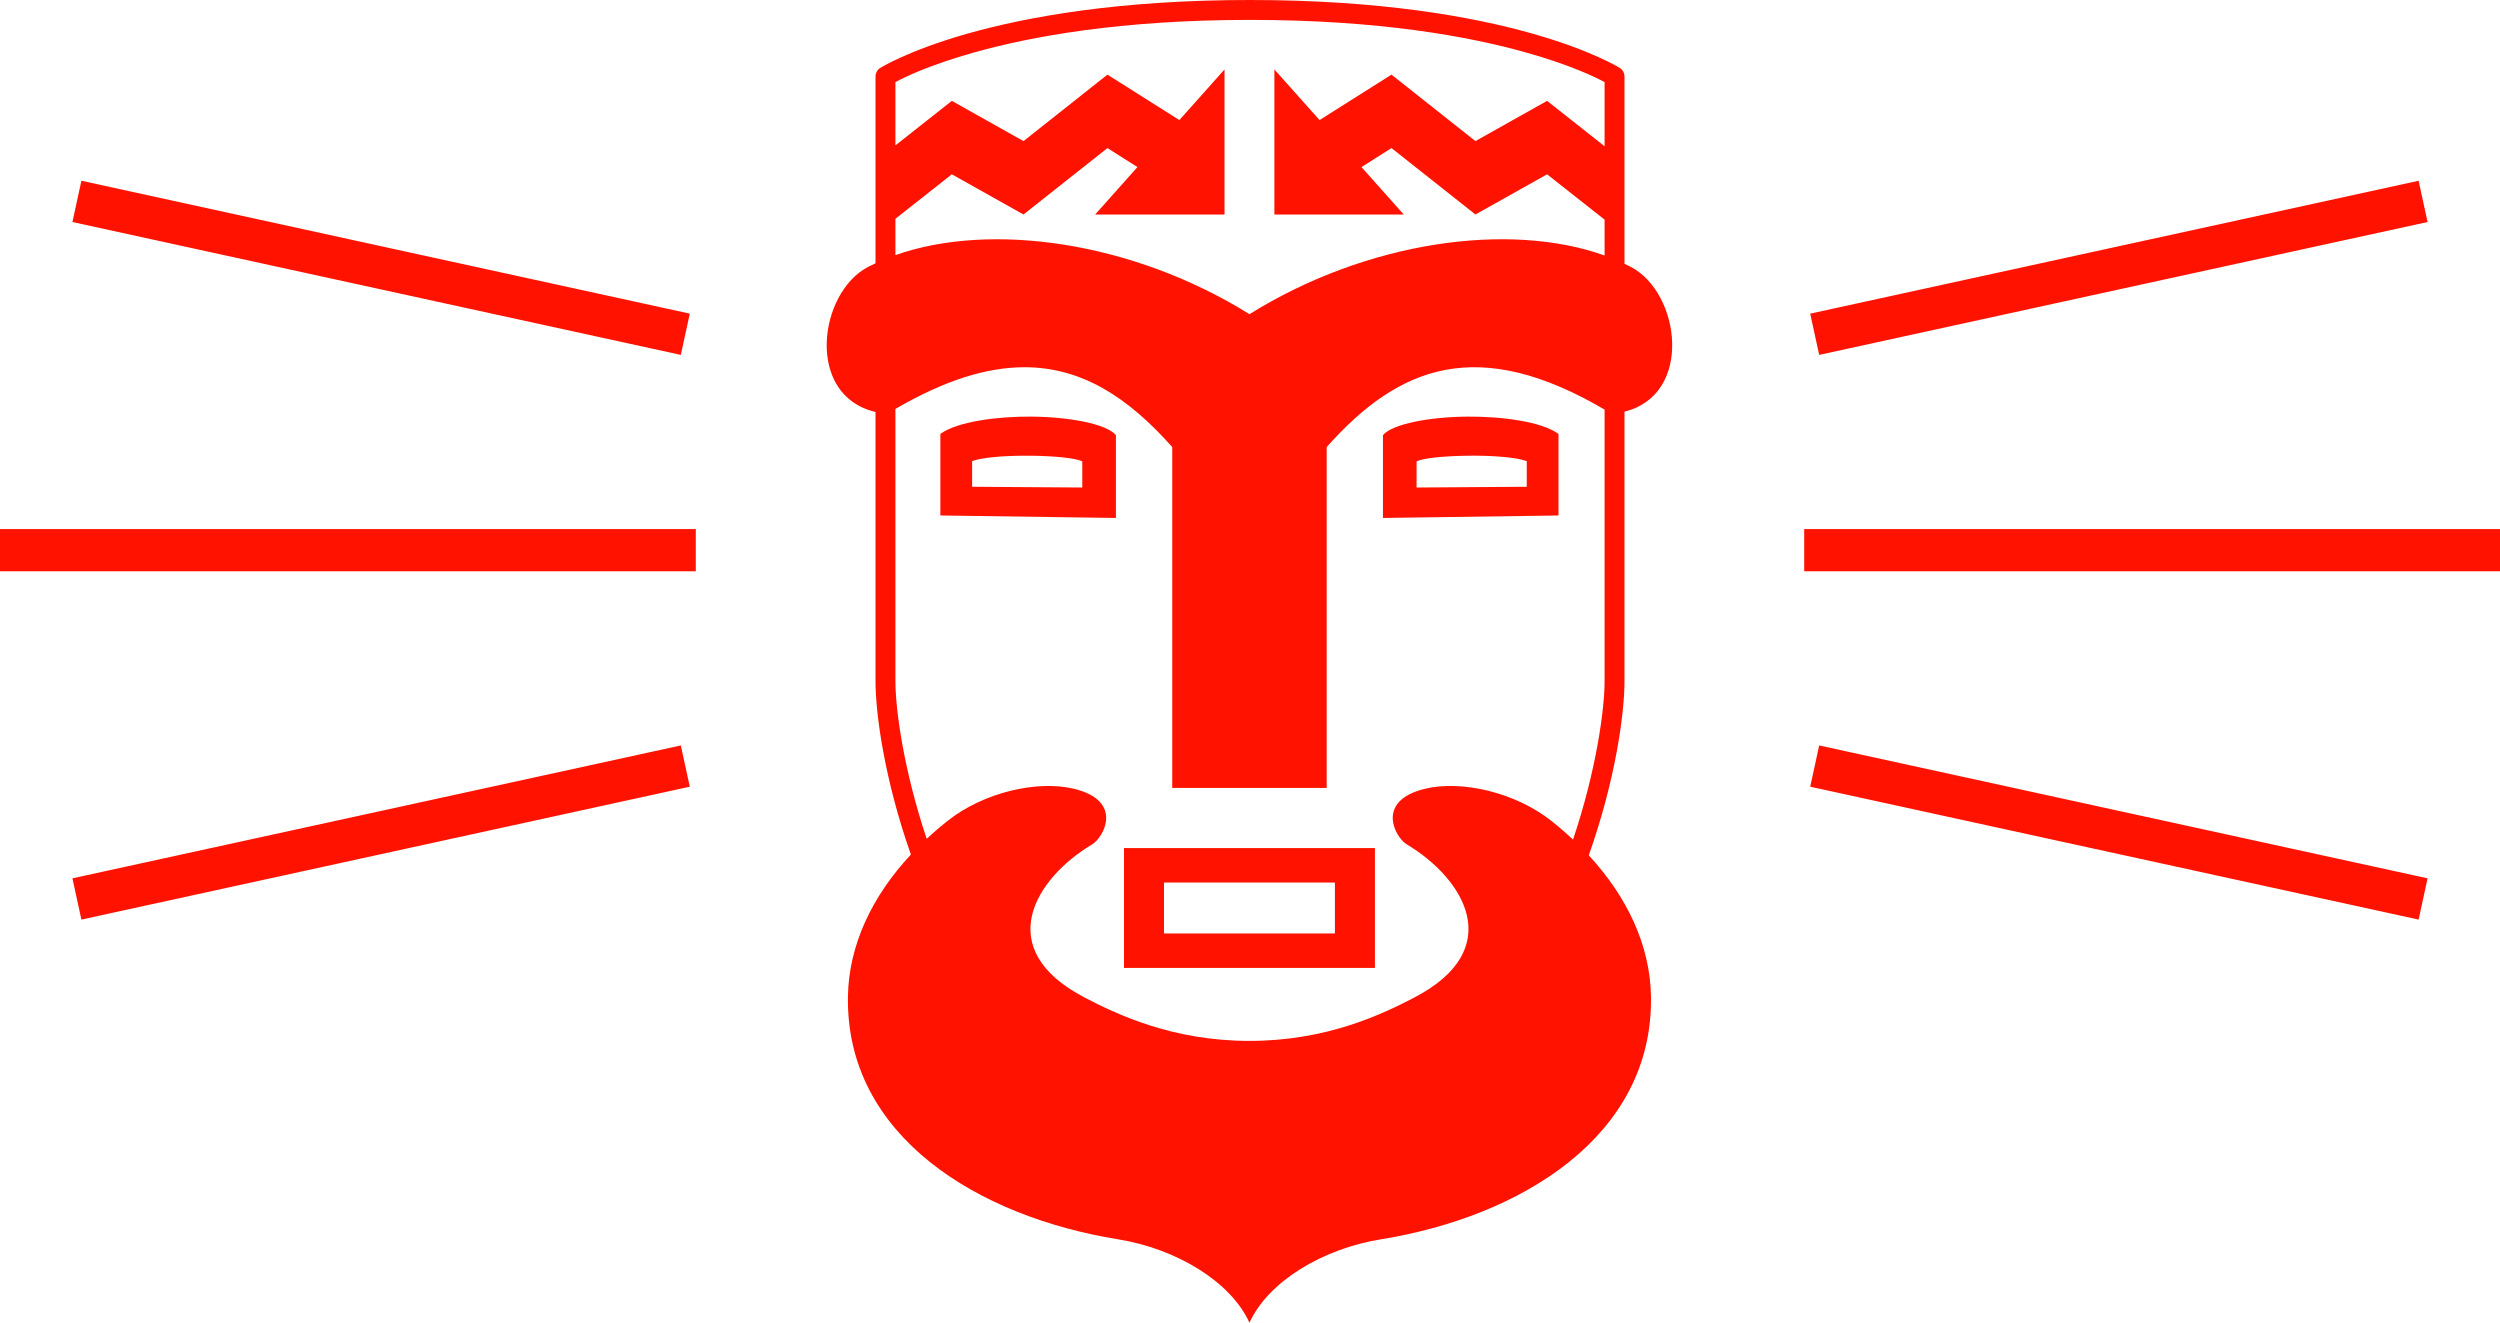 <?xml version="1.0" encoding="UTF-8" standalone="no"?>
<!-- Created with Inkscape (http://www.inkscape.org/) -->

<svg
   xmlns:dc="http://purl.org/dc/elements/1.1/"
   xmlns:cc="http://creativecommons.org/ns#"
   xmlns:rdf="http://www.w3.org/1999/02/22-rdf-syntax-ns#"
   xmlns:svg="http://www.w3.org/2000/svg"
   xmlns="http://www.w3.org/2000/svg"
   xmlns:sodipodi="http://sodipodi.sourceforge.net/DTD/sodipodi-0.dtd"
   xmlns:inkscape="http://www.inkscape.org/namespaces/inkscape"
   width="1512.009"
   height="800"
   id="svg2"
   version="1.1"
   inkscape:version="0.48.4 r9939"
   sodipodi:docname="Новый документ 1">
  <defs
     id="defs4" />
  <sodipodi:namedview
     id="base"
     pagecolor="#ffffff"
     bordercolor="#666666"
     borderopacity="1.0"
     inkscape:pageopacity="0.0"
     inkscape:pageshadow="2"
     inkscape:zoom="0.35"
     inkscape:cx="391.04183"
     inkscape:cy="692.08538"
     inkscape:document-units="px"
     inkscape:current-layer="layer1"
     showgrid="false"
     fit-margin-top="0"
     fit-margin-left="0"
     fit-margin-right="0"
     fit-margin-bottom="0"
     inkscape:window-width="1920"
     inkscape:window-height="1018"
     inkscape:window-x="-8"
     inkscape:window-y="-8"
     inkscape:window-maximized="1" />
  <g
     inkscape:label="Layer 1"
     inkscape:groupmode="layer"
     id="layer1"
     transform="translate(172.222,49.781)">
    <path
       style="font-size:medium;font-style:normal;font-variant:normal;font-weight:normal;font-stretch:normal;text-indent:0;text-align:start;text-decoration:none;line-height:normal;letter-spacing:normal;word-spacing:normal;text-transform:none;direction:ltr;block-progression:tb;writing-mode:lr-tb;text-anchor:start;baseline-shift:baseline;color:#000000;fill:#ff1300;fill-opacity:1;stroke:none;stroke-width:11.5;marker:none;visibility:visible;display:inline;overflow:visible;enable-background:accumulate;font-family:Sans;-inkscape-font-specification:Sans"
       d="m 583.783,-49.781 c -79.026,0 -134.73,10.11 -170.781,20.313 -36.051,10.203 -52.926,20.804 -52.926,20.804 -1.695,1.082 -2.779,3.06 -2.78,5.07 l 0,113.047 c -1.536,0.722 -3.064,1.449 -4.547,2.224 -30.058,15.721 -38.037,77.826 4.547,87.697 l 0,162.898 c 0,19.508 5.35,59.241 21.393,104.772 -23.373,25.081 -37.552,54.567 -38.075,85.8 -1.42,84.862 79.264,133.347 163.291,146.903 35.289,5.693 68.205,25.532 79.552,50.472 11.347,-24.94 44.263,-44.779 79.552,-50.472 84.027,-13.556 164.71,-62.041 163.291,-146.903 -0.519,-31.028 -14.517,-60.335 -37.617,-85.309 16.18,-45.74 21.589,-85.683 21.589,-105.262 l 0,-163.062 c 41.818,-10.372 33.789,-71.896 3.893,-87.533 -1.274,-0.667 -2.578,-1.303 -3.893,-1.93 l 0,-113.342 c -10e-4,-2.011 -1.086,-3.988 -2.78,-5.07 0,0 -16.907,-10.601 -52.958,-20.804 C 718.48,-39.671 662.808,-49.781 583.783,-49.781 z m 0,12.037 c 77.999,0 132.546,9.969 167.478,19.855 26.39,7.469 41.252,14.664 46.972,17.762 l 0,38.795 L 763.461,11.224 720.12,35.56 669.353,-4.641 625.848,22.836 598.535,-7.781 l 0,87.729 78.243,0 -25.58,-28.687 18.154,-11.481 50.767,40.168 43.341,-24.304 34.771,27.411 0,21.687 C 740.692,84.106 654.445,96.016 583.455,140.234 512.735,96.183 426.871,84.201 369.333,104.514 l 0,-21.981 34.117,-26.888 43.341,24.304 50.767,-40.168 18.154,11.481 -25.58,28.687 78.243,0 0,-87.729 L 541.063,22.836 497.558,-4.641 446.791,35.56 403.45,11.224 l -34.117,26.921 0,-38.271 c 5.72,-3.097 20.582,-10.293 46.972,-17.762 34.932,-9.887 89.479,-19.855 167.478,-19.855 z m -706.775,97.281 -5.43,24.958 367.96,80.37 5.43,-24.958 z m 1413.55,0 -367.96,80.37 5.43,24.958 367.96,-80.37 z M 447.184,172.323 c 34.848,-0.085 62.918,18.25 89.561,48.281 l 0,206.174 93.421,0 0,-206.174 c 44.051,-49.652 91.943,-67.324 168.067,-22.668 l 0,164.337 c 0,16.558 -4.832,53.299 -19.07,95.711 -4.158,-3.894 -8.554,-7.684 -13.15,-11.318 -21.865,-17.29 -54.244,-24.682 -76.248,-19.43 -30.541,7.29 -18.1,29.517 -11.22,33.626 34.502,20.605 61.137,63.27 4.481,92.734 -19.133,9.95 -52.649,26.168 -99.571,26.168 -46.922,0 -80.437,-16.218 -99.571,-26.168 -56.655,-29.464 -30.021,-72.129 4.481,-92.734 6.88,-4.109 19.321,-26.336 -11.22,-33.626 -22.004,-5.252 -54.383,2.14 -76.248,19.43 -4.416,3.492 -8.647,7.128 -12.659,10.86 -14.118,-42.216 -18.907,-78.755 -18.907,-95.253 l 0,-164.73 c 29.794,-17.372 55.251,-25.164 77.851,-25.22 z m 4.023,29.865 c -20.511,-0.116 -44.486,3.014 -54.692,10.467 l 0,49.327 106.178,1.505 0,-50.08 c -5.597,-6.788 -28.241,-11.088 -51.486,-11.22 z m 264.464,0 c -23.245,0.132 -45.889,4.432 -51.486,11.22 l 0,50.08 106.178,-1.505 0,-49.327 C 760.157,205.201 736.182,202.071 715.671,202.188 z M 446.366,225.837 c 1.776,-0.014 3.566,-0.023 5.332,0 14.124,0.181 27.343,1.493 30.65,3.5 l 0,15.734 -66.631,-0.458 0,-15.505 c 5.979,-2.186 18.219,-3.176 30.65,-3.271 z m 268.815,0 c 14.124,-0.181 29.149,0.773 35.982,3.271 l 0,15.505 -66.631,0.458 0,-15.734 c 3.306,-2.007 16.526,-3.319 30.65,-3.5 z m -887.402,44.355 0,25.547 420.82,0 0,-25.547 z m 1091.189,0 0,25.547 420.82,0 0,-25.547 z m -679.429,130.875 -367.96,80.37 5.43,24.958 367.96,-80.37 z m 688.49,0 -5.43,24.958 367.96,80.37 5.43,-24.958 z m -420.461,62.052 0,72.519 151.777,0 0,-72.519 z m 24.206,20.869 103.365,0 0,30.781 -103.365,0 z"
       id="path2998"
       inkscape:connector-curvature="0"
       sodipodi:nodetypes="sscccscscsscsscscscccsssscccccccccccccccccccccccccccccccssccccccccccscccccscssssssssscscssccccssccccsscccccssccccscccccccccccccccccccccccccccccc" />
  </g>
</svg>
